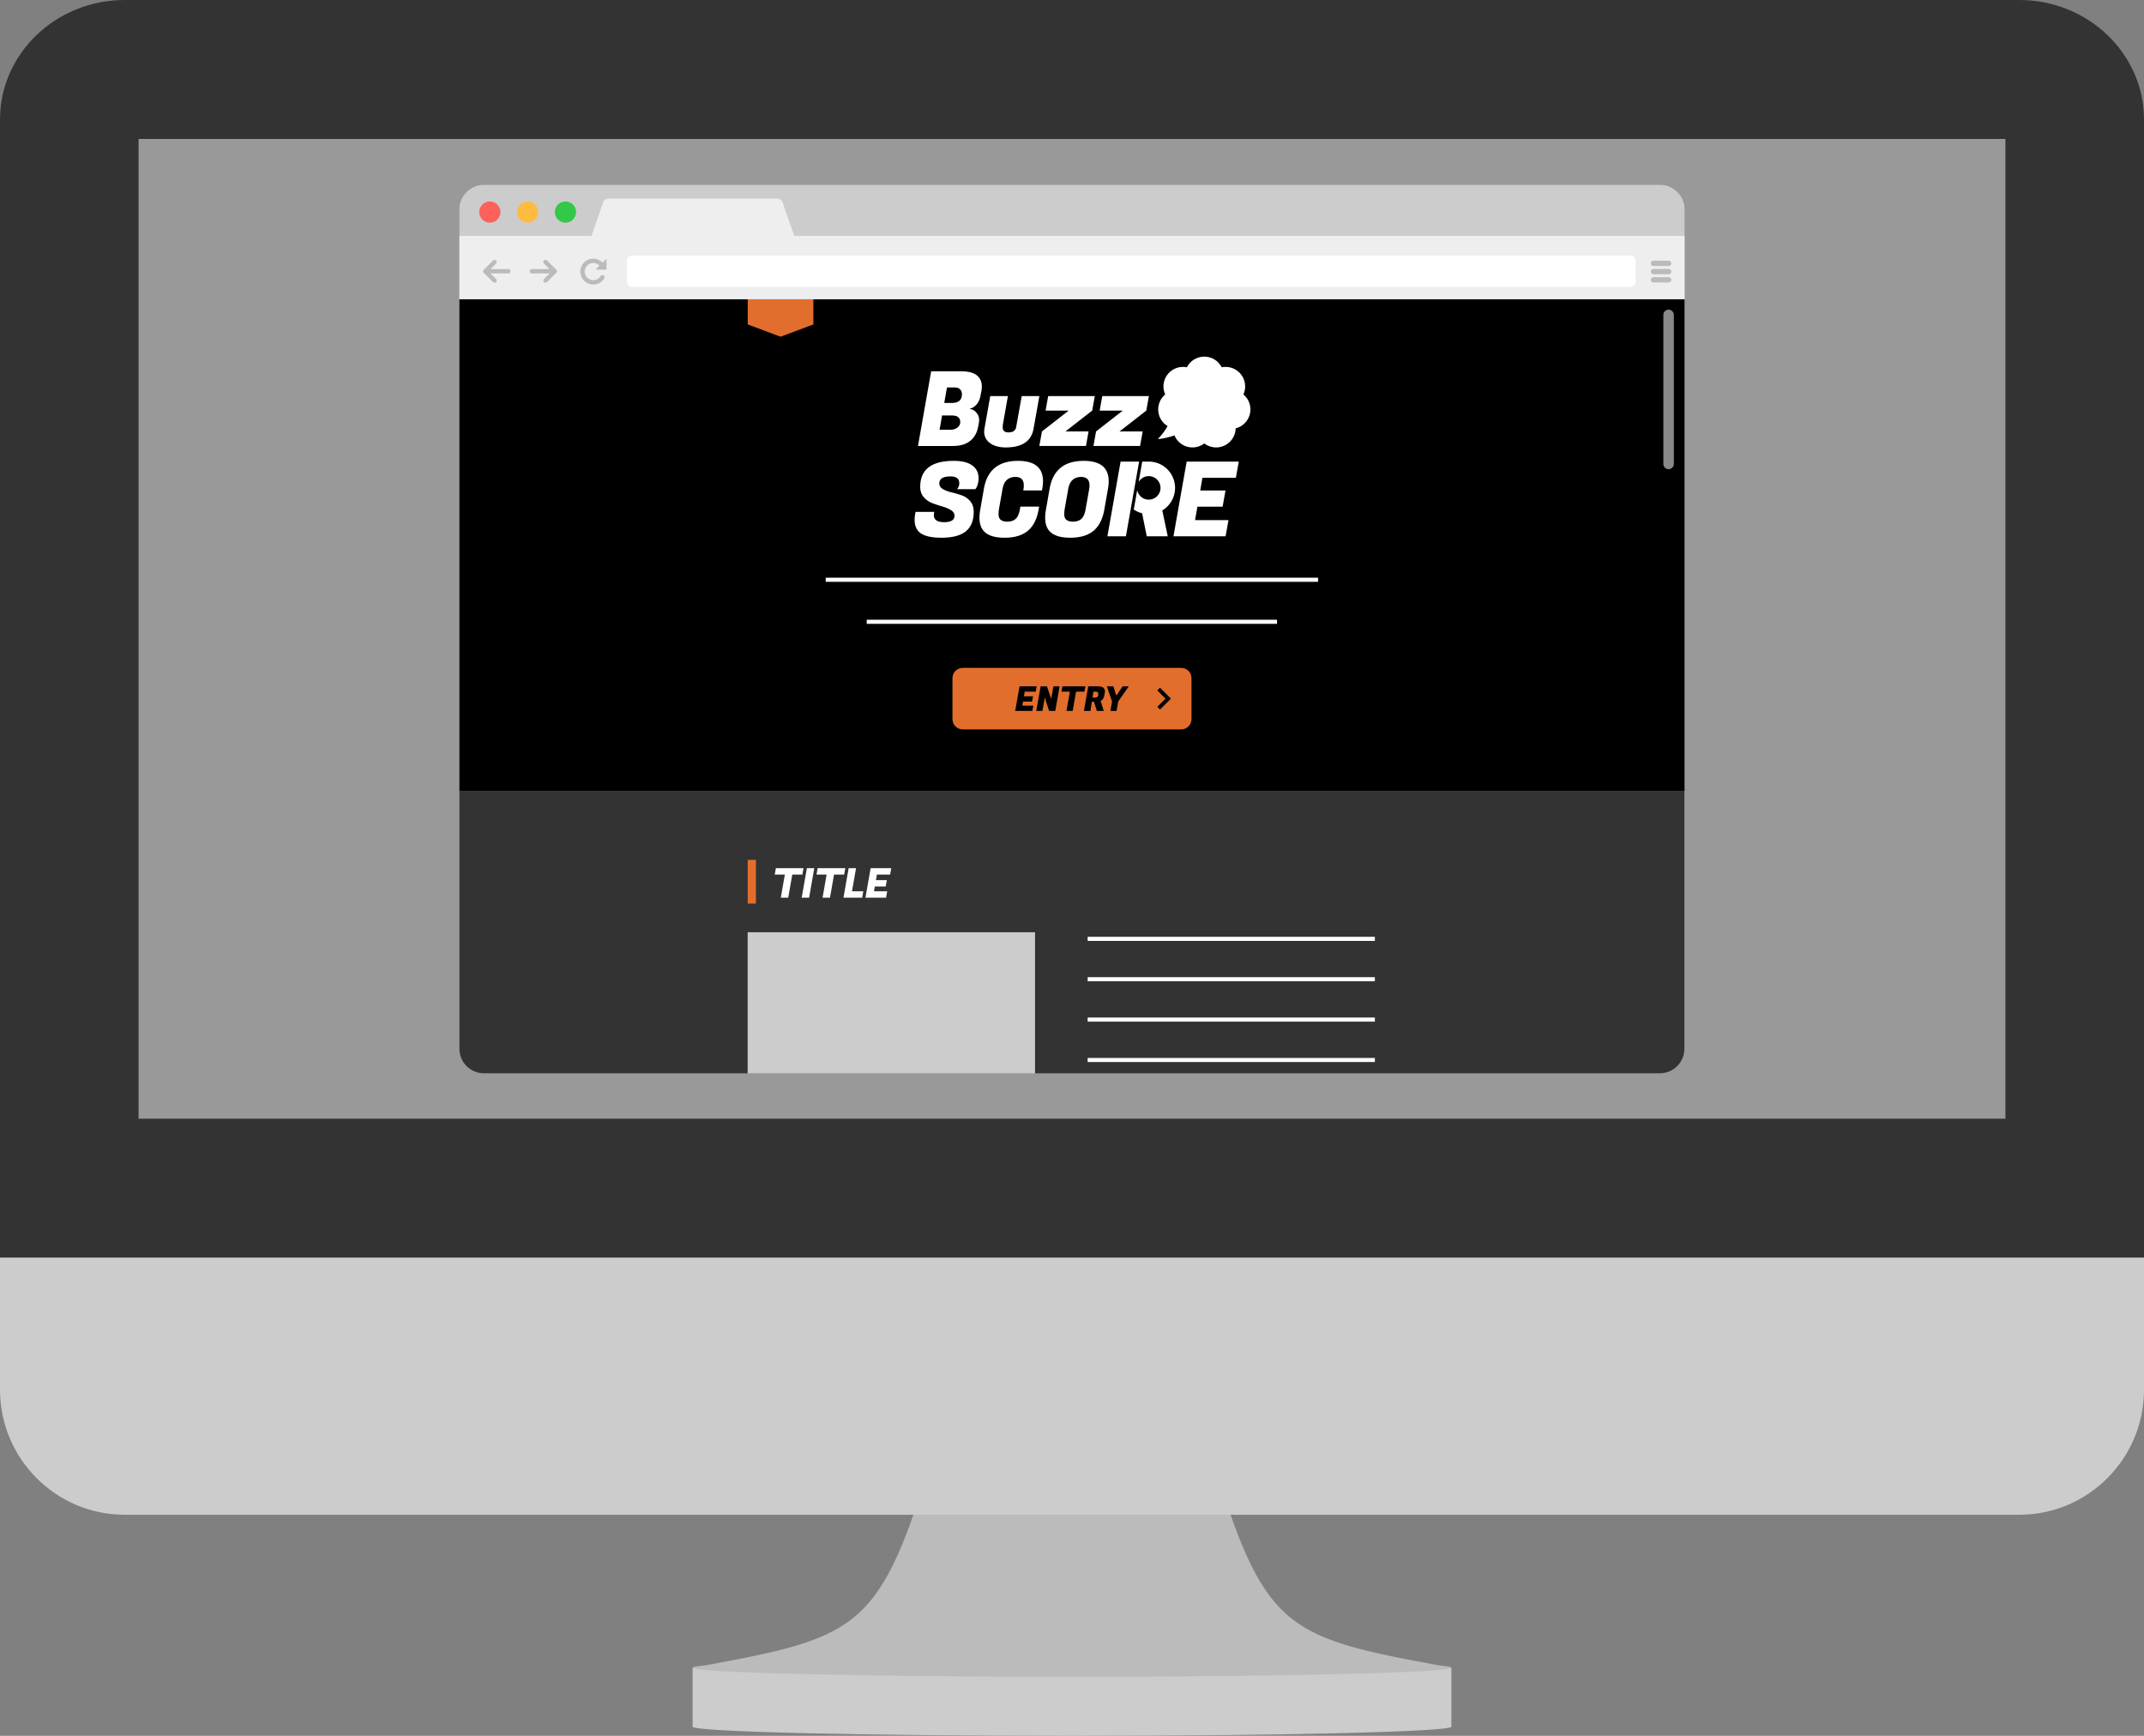 <svg xmlns="http://www.w3.org/2000/svg" xmlns:xlink="http://www.w3.org/1999/xlink" width="420" height="340" viewBox="0 0 420 340"><rect x="0" y="0" width="420" height="340" fill="#808080" stroke="none"/><defs><path id="a" d="M0 0h420v340H0z"/></defs><clipPath id="b"><use xlink:href="#a" overflow="visible"/></clipPath><path clip-path="url(#b)" fill="#BBB" d="M281.787 326.185c-34.627-6.37-34.99-7.577-49.735-59.425H187.95c-14.748 51.848-15.11 53.056-49.737 59.425-1.63.146-2.51.302-2.51.46v11.57h148.595v-11.57c0-.16-.88-.314-2.51-.46"/><path clip-path="url(#b)" fill="#CCC" d="M210 328.432c-41.033 0-74.297-.8-74.297-1.786v11.568c0 .986 33.264 1.786 74.297 1.786s74.297-.8 74.297-1.786v-11.568c0 .986-33.264 1.786-74.297 1.786"/><path clip-path="url(#b)" fill="#999" d="M27.14 27.22h365.72v191.904H27.14z"/><path clip-path="url(#b)" fill="#333" d="M420 23.41C420 10.504 409.04 0 395.572 0H24.427C10.96 0 0 10.503 0 23.41v222.935h420V23.41zM27.14 27.22h365.72v191.904H27.14V27.22z"/><path clip-path="url(#b)" fill="#CCC" d="M0 272.198c0 13.51 10.958 24.498 24.426 24.498h371.146c13.47 0 24.428-10.99 24.428-24.498v-25.854H0v25.854z"/><path clip-path="url(#b)" fill="#333" d="M94.8 210.222h51.675v-27.615h56.267v27.615h122.42c2.65 0 4.8-2.147 4.8-4.795v-50.485H90v50.485a4.798 4.798 0 0 0 4.8 4.795"/><path clip-path="url(#b)" fill="#CCC" d="M146.475 182.606h56.267v27.614h-56.267z"/><path clip-path="url(#b)" fill="#888" d="M326.872 91.895c-.57 0-1.03-.46-1.03-1.03V61.683a1.03 1.03 0 0 1 2.06 0v29.184c0 .568-.462 1.03-1.03 1.03"/><path clip-path="url(#b)" d="M90 58.595h239.99v96.346H90z"/><path clip-path="url(#b)" fill="#FFF" d="M157.183 171.302h-1.977l-.796 4.527h-1.455l.796-4.528h-1.984l.224-1.253h5.418zM159.514 170.05l-1.013 5.78h-1.454l1.02-5.78zM165.365 171.302h-1.977l-.796 4.527h-1.455l.797-4.528h-1.986l.224-1.253h5.418zM168.895 175.83h-3.666l1.02-5.78h1.447l-.797 4.527h2.22zM173.572 175.83h-4.035l1.02-5.78h4.036l-.225 1.252h-2.588l-.185 1.084h2.138l-.225 1.253h-2.138l-.16.937h2.587zM161.748 113.157h96.457v.803h-96.457zM169.786 121.386h80.38v.803h-80.38z"/><path clip-path="url(#b)" fill="#E26E2D" d="M146.475 168.422h1.608v8.564h-1.608z"/><path clip-path="url(#b)" fill="#FFF" d="M213.064 183.49h56.267v.803h-56.266zM213.064 191.4h56.267v.802h-56.266zM213.064 199.308h56.267v.804h-56.266zM213.064 207.218h56.267v.804h-56.266z"/><path clip-path="url(#b)" fill="#E26E2D" d="M159.336 63.546l-6.43 2.41-6.43-2.41v-4.95h12.86z"/><path clip-path="url(#b)" fill="#FFF" d="M190.468 91.173c-.82-.603-2.03-.904-3.63-.904-4.38 0-6.57 1.7-6.57 5.098 0 .8.23 1.467.69 2.002a4.11 4.11 0 0 0 1.68 1.178c.656.25 1.314.47 1.972.66.658.19 1.217.427 1.678.712.46.284.692.65.692 1.097 0 .84-.675 1.26-2.024 1.26-1.35 0-2.024-.468-2.024-1.402 0-.11.013-.23.04-.366l.04-.245h-3.66l-.062.325c-.08.447-.12.86-.12 1.24 0 1.002.29 1.788.873 2.356.787.76 2.25 1.138 4.394 1.138s3.73-.416 4.76-1.25c1.03-.832 1.546-2.11 1.546-3.83 0-.853-.23-1.546-.692-2.082a3.87 3.87 0 0 0-1.687-1.148 20.69 20.69 0 0 0-1.983-.58c-.658-.154-1.218-.368-1.68-.64-.46-.27-.69-.635-.69-1.096 0-.92.725-1.38 2.176-1.38 1.153 0 1.73.44 1.73 1.32 0 .473-.15.866-.448 1.178h3.6l.163-.244c.11-.15.215-.403.316-.762.102-.36.153-.735.153-1.128 0-1.07-.41-1.906-1.232-2.51M217.19 94.272c0-2.668-1.634-4.003-4.9-4.003-3.812 0-6.036 1.815-6.673 5.445l-.712 4.063a8.783 8.783 0 0 0-.163 1.605c0 1.098.264 1.958.793 2.58.773.908 2.143 1.362 4.11 1.362 1.966 0 3.49-.454 4.576-1.36 1.086-.91 1.79-2.304 2.117-4.187l.712-4.063a8.07 8.07 0 0 0 .14-1.443m-3.823 1.524l-.692 3.9c-.163.95-.447 1.6-.854 1.95-.406.354-.948.53-1.626.53-1.14 0-1.71-.474-1.71-1.422 0-.366.028-.718.082-1.057l.692-3.9c.27-1.56 1.105-2.35 2.502-2.378 1.112 0 1.668.547 1.668 1.645 0 .216-.02.46-.06.73M199.418 90.27c-3.81 0-6.035 1.815-6.672 5.445l-.712 4.064a8.766 8.766 0 0 0-.163 1.604c0 1.097.266 1.957.794 2.58.774.908 2.143 1.362 4.11 1.362 1.966 0 3.49-.454 4.576-1.362 1.085-.907 1.79-2.302 2.116-4.185l.094-.54h-3.674l-.08.457c-.165.95-.45 1.6-.856 1.95s-.95.53-1.627.53c-1.14 0-1.71-.475-1.71-1.423 0-.366.028-.718.082-1.057l.692-3.9c.27-1.558 1.105-2.35 2.502-2.378 1.11 0 1.667.548 1.667 1.645 0 .217-.02.46-.06.732l-.05.274h3.668l.063-.355a8.05 8.05 0 0 0 .142-1.442c0-2.67-1.634-4.003-4.902-4.003M243.576 77.267a3.82 3.82 0 0 0-.494-3.96 3.83 3.83 0 0 0-3.756-1.363 3.827 3.827 0 0 0-6.816 0 3.834 3.834 0 0 0-3.756 1.362 3.822 3.822 0 0 0-.494 3.96 3.82 3.82 0 0 0-1.275 3.783 3.807 3.807 0 0 0 1.73 2.398c-.424.814-1.072 1.705-1.877 2.508.247.104 2.038-.23 3.233-.68a3.8 3.8 0 0 0 1.872 1.983 3.833 3.833 0 0 0 3.975-.4 3.834 3.834 0 0 0 3.977.4 3.822 3.822 0 0 0 2.166-3.355 3.82 3.82 0 0 0 1.516-6.638M188.31 72.725h-5.9l-2.583 14.63h6.794c1.466 0 2.608-.333 3.43-.997.82-.663 1.338-1.578 1.555-2.743l.122-.63c.054-.257.08-.5.08-.73 0-.57-.195-1.064-.59-1.484-.392-.42-.778-.63-1.158-.63l.02-.16c.325 0 .7-.218 1.128-.652.428-.433.716-1.036.865-1.808l.183-.975c.054-.298.08-.583.08-.853 0-.786-.243-1.436-.73-1.95-.652-.678-1.75-1.017-3.296-1.017m-.753 11.022c-.366.292-.86.437-1.485.437h-2.014l.488-2.803h1.933c1.084 0 1.626.434 1.626 1.3 0 .42-.183.776-.55 1.067m-1.077-4.825h-1.506l.53-3.027h1.524c.46 0 .81.12 1.048.365.237.244.356.563.356.955 0 1.138-.65 1.707-1.953 1.707M214.467 77.58h-9.134l-.508 2.845h4.53l-5.242 4.084-.51 2.844h9.134l.508-2.845h-4.528l5.24-4.085zM215.422 80.425h4.53l-5.242 4.084-.508 2.844h9.133l.508-2.845h-4.53l5.243-4.085.507-2.843h-9.132zM200.15 77.58l-1.093 6.108c-.185.87-.92 1.004-1.53 1.004-.733 0-1.1-.325-1.1-.975 0-.244.02-.488.06-.73l.957-5.406h-3.457l-1.14 6.4c-.376 2.156 1.328 3.658 4.152 3.658 2.81 0 4.975-.916 5.47-3.657l1.138-6.4h-3.458zM229.876 105.04h10.21l.57-3.17h-6.55l.46-2.63h4.935l.57-3.17h-4.952l.433-2.488h6.55l.57-3.17h-10.21zM219.52 90.412l-2.582 14.63h3.624l2.583-14.63zM227.688 99.975a5.143 5.143 0 0 0 2.504-4.41 5.154 5.154 0 0 0-5.158-5.153h-1.275l-.706 3.993a2.294 2.294 0 0 1 1.98-1.144 2.303 2.303 0 1 1-2.26 2.732L222.1 99.8a5.144 5.144 0 0 0 1.634.737v.01l.913 4.496h4.11l-1.07-5.065z"/><path clip-path="url(#b)" fill="#E26E2D" d="M231.406 142.864h-42.822c-1.1 0-2-.9-2-2v-8.043c0-1.1.9-2 2-2h42.822c1.1 0 2 .9 2 2v8.044c0 1.1-.9 2-2 2"/><path clip-path="url(#b)" d="M226.708 135.236l1.607 1.606-1.607 1.606.536.535 1.607-1.606.537-.535-.536-.535-1.606-1.606zM202.232 139.25h-3.36l.85-4.815h3.36l-.187 1.043h-2.156l-.155.902h1.78l-.186 1.043h-1.782l-.134.784h2.156zM207.568 134.435l-.843 4.815h-1.213l-.843-2.636-.456 2.636h-1.212l.85-4.815h1.245l.83 2.46.436-2.46zM212.442 135.478h-1.647l-.663 3.772h-1.212l.663-3.772h-1.653l.187-1.043h4.513zM215.12 134.435c.51 0 .87.11 1.084.334.16.17.242.383.242.64 0 .09-.01.184-.026.282l-.095.522c-.054.29-.146.524-.277.702a1.192 1.192 0 0 1-.438.38l.61 1.954h-1.355l-.562-1.8h-.415l-.274 1.8h-1.286l.85-4.815h1.942zm-.422 1.043h-.502l-.174 1.164h.468c.237 0 .407-.057.51-.17a.642.642 0 0 0 .153-.452c0-.36-.15-.542-.455-.542M218.782 136.126l1.132-1.69h1.205l-2.062 2.96-.33 1.854h-1.21l.328-1.854-1.02-2.96h1.28l.523 1.69z"/><path clip-path="url(#b)" fill="#CCC" d="M325.2 36.22H94.8c-2.65 0-4.8 2.148-4.8 4.795v17.58h240v-17.58a4.797 4.797 0 0 0-4.8-4.794"/><path clip-path="url(#b)" fill="#EEE" d="M155.585 46.196l-2.26-6.505a1.2 1.2 0 0 0-1.133-.805H119.26a1.2 1.2 0 0 0-1.134.806l-2.26 6.506H90v12.4h240v-12.4H155.585z"/><path clip-path="url(#b)" fill="#BBB" d="M99.56 52.71h-3.463l1.083-1.08a.427.427 0 0 0-.604-.603l-1.812 1.81a.426.426 0 0 0 0 .602l1.812 1.81a.424.424 0 0 0 .604 0 .426.426 0 0 0 0-.604l-1.083-1.082h3.463a.427.427 0 1 0 0-.853M107.167 51.026a.427.427 0 1 0-.604.603l1.083 1.08h-3.463a.427.427 0 1 0 0 .854h3.463l-1.083 1.082a.427.427 0 1 0 .604.604l1.812-1.81a.427.427 0 0 0 0-.604l-1.813-1.81zM118.813 52.814v-2.146l-.778.776a2.51 2.51 0 0 0-1.814-.78c-1.397 0-2.534 1.135-2.534 2.53a2.536 2.536 0 0 0 4.68 1.348.426.426 0 1 0-.722-.455 1.68 1.68 0 0 1-3.103-.892c0-.926.754-1.68 1.68-1.68.47 0 .9.2 1.213.53l-.77.77h2.15z"/><path clip-path="url(#b)" fill="#FFF" d="M319.4 56.195H123.8a1 1 0 0 1-1-1v-4.138a1 1 0 0 1 1-1h195.6a1 1 0 0 1 1 1v4.138a1 1 0 0 1-1 1"/><path clip-path="url(#b)" fill="#BBB" d="M326.884 52.1h-2.968a.517.517 0 0 1 0-1.035h2.968a.517.517 0 0 1 0 1.035M326.884 53.713h-2.968a.517.517 0 0 1 0-1.035h2.968a.517.517 0 0 1 0 1.035M326.884 55.325h-2.968a.517.517 0 0 1 0-1.035h2.968a.517.517 0 0 1 0 1.035"/><path clip-path="url(#b)" fill="#FC615C" d="M98.036 41.54a2.075 2.075 0 0 1-4.15 0 2.075 2.075 0 0 1 4.15 0"/><path clip-path="url(#b)" fill="#FDBC40" d="M105.44 41.54a2.075 2.075 0 0 1-4.15 0 2.075 2.075 0 0 1 4.15 0"/><path clip-path="url(#b)" fill="#34C849" d="M112.845 41.54a2.075 2.075 0 0 1-4.15 0 2.075 2.075 0 0 1 4.15 0"/><path clip-path="url(#b)" fill="#888" d="M326.872 91.895c-.57 0-1.03-.46-1.03-1.03V61.683a1.03 1.03 0 0 1 2.06 0v29.184c0 .568-.462 1.03-1.03 1.03"/></svg>